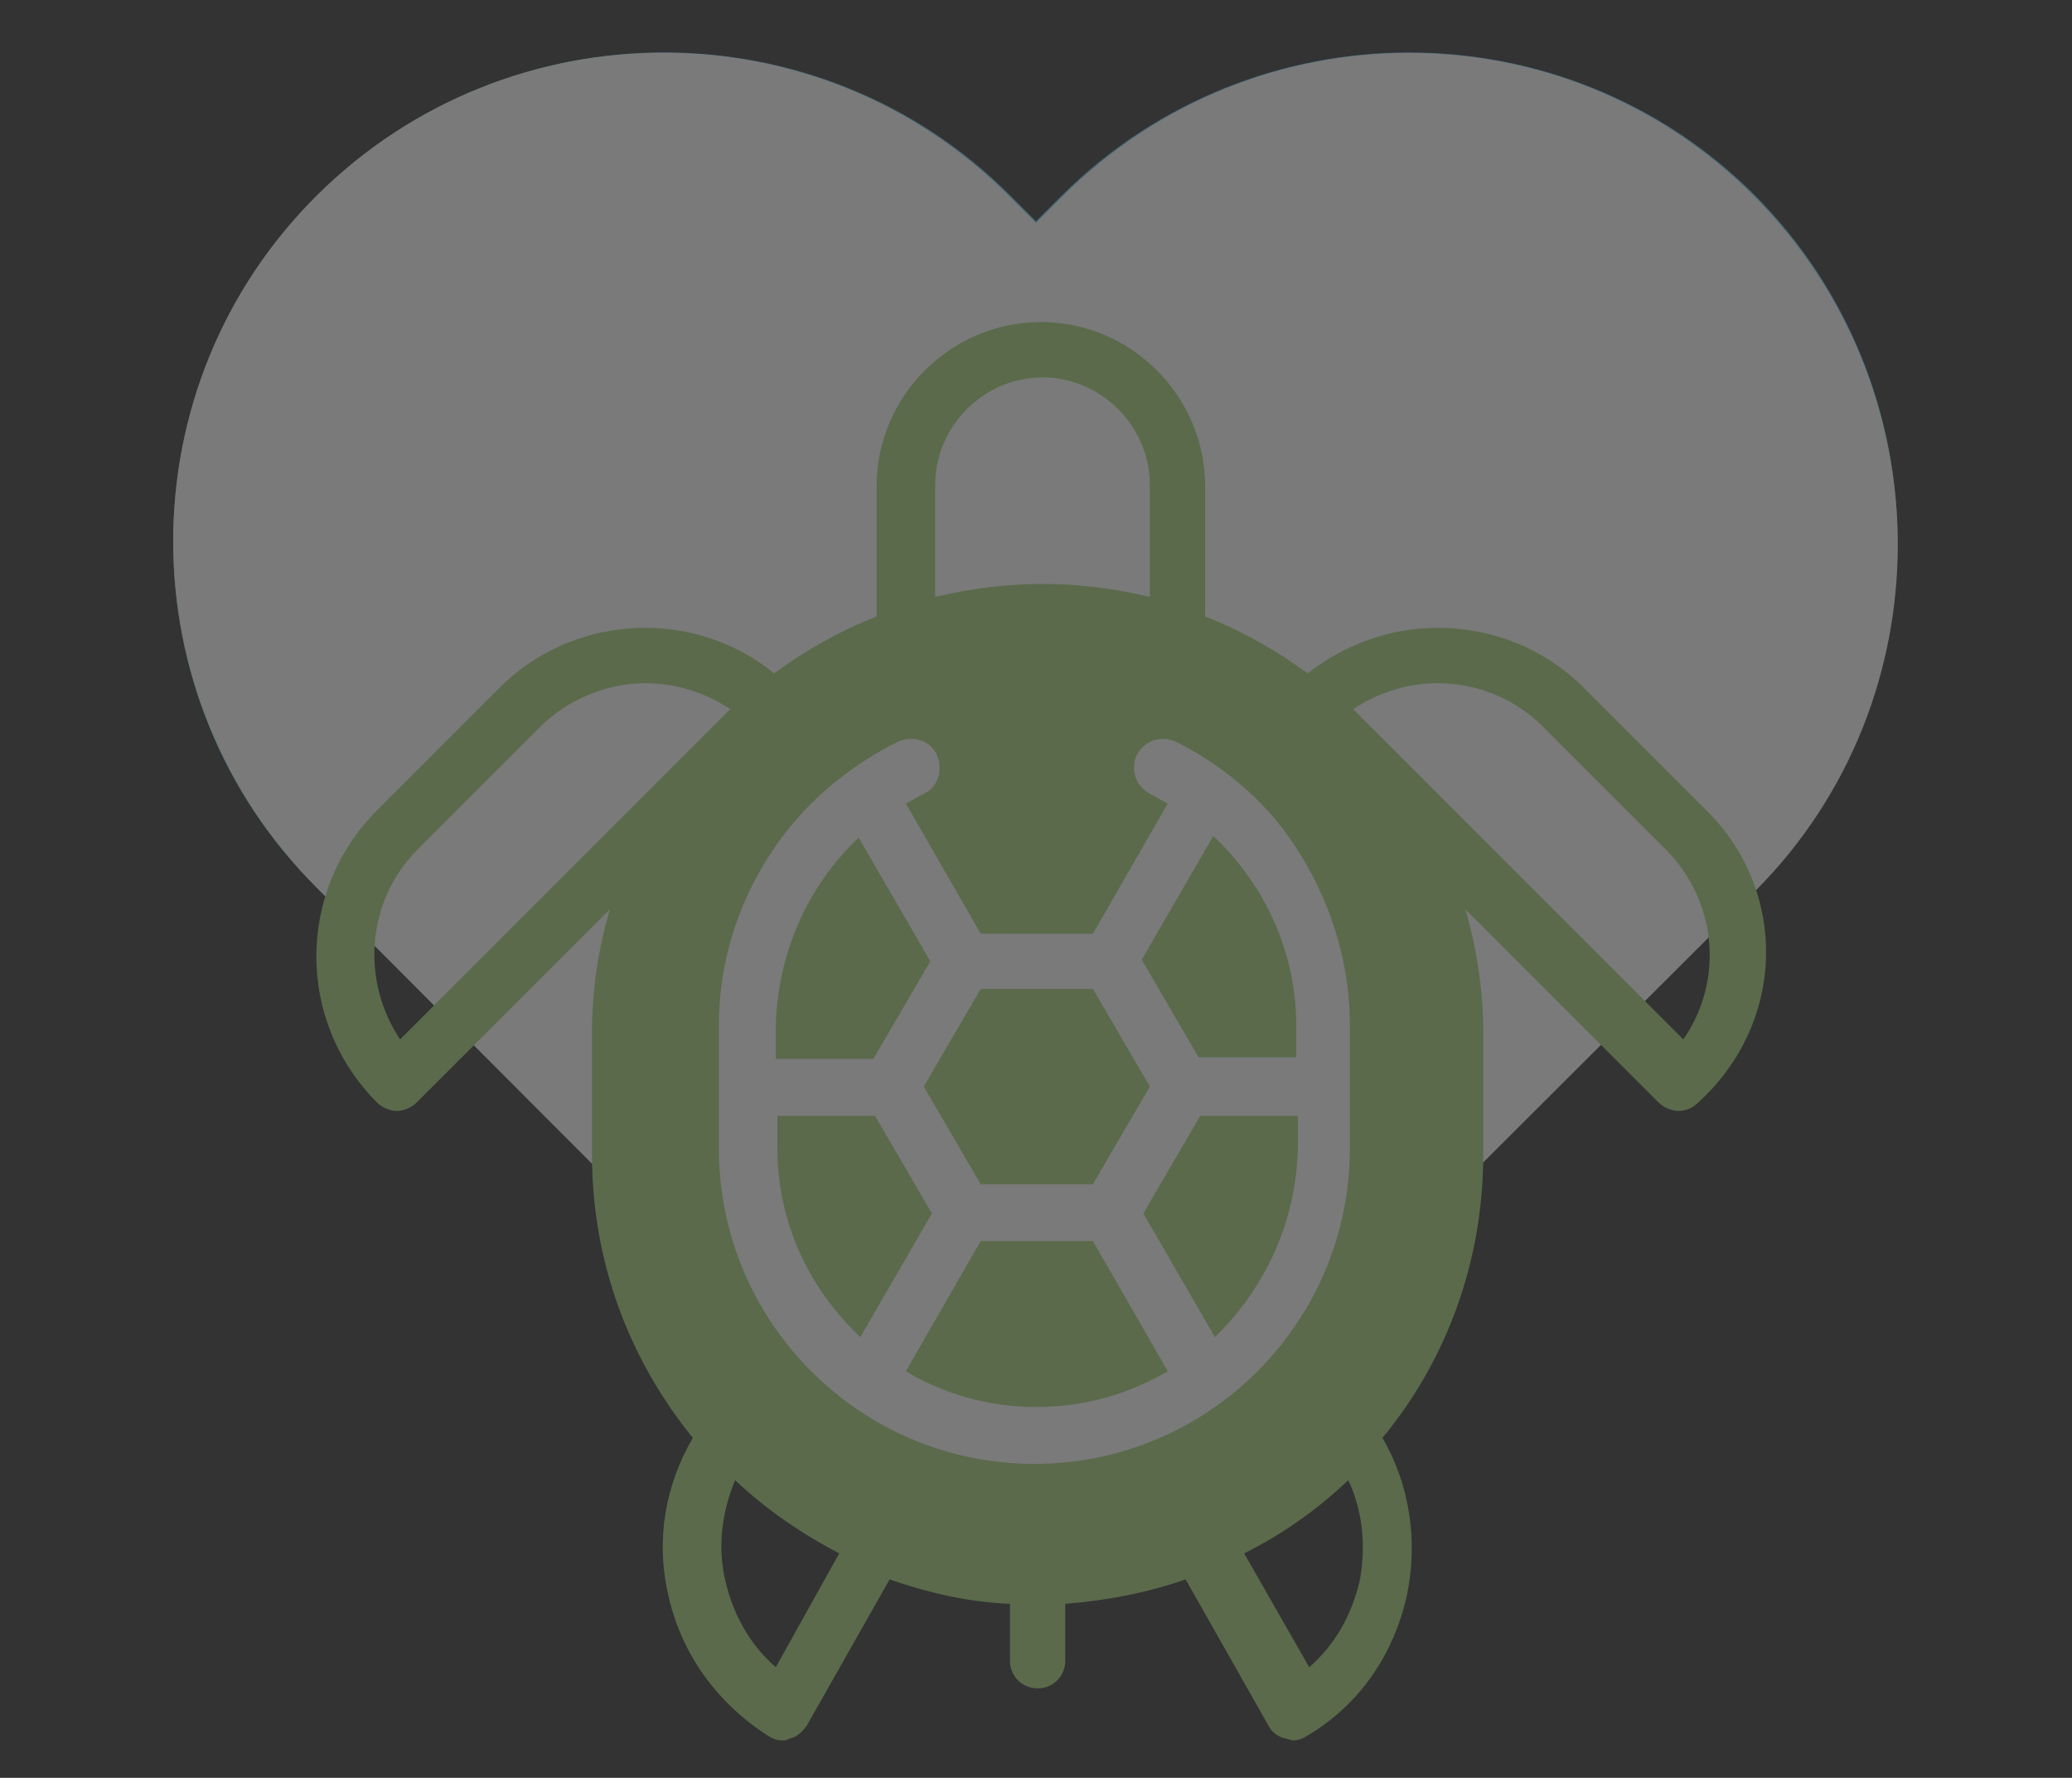 <?xml version="1.0" encoding="utf-8"?>
<!-- Generator: Adobe Illustrator 24.3.0, SVG Export Plug-In . SVG Version: 6.00 Build 0)  -->
<svg version="1.1" id="Layer_1" xmlns="http://www.w3.org/2000/svg" xmlns:xlink="http://www.w3.org/1999/xlink" x="0px" y="0px"
	 viewBox="0 0 127.4 109.3" style="enable-background:new 0 0 127.4 109.3;" xml:space="preserve">
<rect x="0" y="0" width="127.4" height="109.3" fill="#333333" stroke="none"/>
<style type="text/css">
	.st0{opacity:0.35;}
	.st1{fill:#5ECBF4;}
	.st2{fill:#FFFFFF;}
	.st3{fill:#A4D077;}
	.st4{fill:none;}
</style>
<g class="st0">
	<path class="st1" d="M63.6,98.3c-0.3,0-0.6-0.1-0.9-0.4L19.5,54.6C7.7,42.9,7.7,23.8,19.5,12c11.8-11.7,30.9-11.7,42.6,0l1.6,1.6
		l1.6-1.6c11.8-11.7,30.9-11.7,42.6,0c11.7,11.8,11.7,30.9,0,42.6L64.5,98C64.2,98.2,63.9,98.3,63.6,98.3"/>
	<path class="st2" d="M107.9,12.1c-11.7-11.8-30.8-11.8-42.6,0l-1.6,1.6l-1.6-1.6C50.4,0.3,31.3,0.3,19.5,12
		c-11.8,11.7-11.8,30.8,0,42.6L62.8,98c0.2,0.2,0.5,0.4,0.9,0.4c0.3,0,0.6-0.1,0.9-0.4l43.4-43.3C119.6,43,119.6,23.9,107.9,12.1"/>
	<path class="st3" d="M103.5,63.9L83.2,43.6c1.5-1,3.3-1.6,5.2-1.6c2.5,0,4.8,1,6.5,2.7l7.5,7.5C105.6,55.4,106,60.3,103.5,63.9
		 M83.6,97.2c-0.5,2.1-1.5,3.9-3.1,5.3l-4-7c2.4-1.2,4.5-2.7,6.4-4.5C83.8,92.9,84,95.1,83.6,97.2 M47.7,102.5
		c-1.6-1.4-2.6-3.2-3.1-5.3c-0.5-2.1-0.2-4.3,0.6-6.2c1.9,1.8,4.1,3.3,6.4,4.5L47.7,102.5z M24.6,63.9c-2.4-3.6-2.1-8.5,1.1-11.7
		l7.5-7.5c1.7-1.7,4.1-2.7,6.5-2.7c1.9,0,3.7,0.6,5.2,1.6L24.6,63.9z M57.5,29.8c0-3.6,3-6.6,6.6-6.6c3.6,0,6.6,3,6.6,6.6v6.9
		c-2.1-0.5-4.3-0.8-6.6-0.8c-2.3,0-4.5,0.3-6.6,0.8V29.8z M104.9,49.8l-7.5-7.5c-2.4-2.4-5.6-3.7-9-3.7c-2.9,0-5.7,1-8,2.8
		c-1.9-1.4-4-2.6-6.3-3.5v-8c0-5.5-4.5-10.1-10.1-10.1c-5.5,0-10.1,4.5-10.1,10.1v8c-2.3,0.9-4.4,2.1-6.3,3.5
		c-2.2-1.8-5-2.8-7.9-2.8c-3.4,0-6.6,1.3-9,3.7l-7.5,7.5c-5,5-5,13,0,18c0.3,0.3,0.8,0.5,1.2,0.5s0.9-0.2,1.2-0.5l11.9-11.9
		c-0.7,2.4-1.1,4.9-1.1,7.6v7.5c0,6.6,2.3,12.6,6.2,17.4c-1.7,2.9-2.3,6.3-1.5,9.7c0.8,3.6,3,6.6,6.1,8.6c0.3,0.2,0.6,0.3,0.9,0.3
		c0.1,0,0.3,0,0.4-0.1c0.5-0.1,0.8-0.4,1.1-0.8l5.1-9c2.3,0.8,4.8,1.4,7.4,1.5v3.5c0,1,0.8,1.7,1.7,1.7c1,0,1.7-0.8,1.7-1.7v-3.5
		c2.6-0.2,5.1-0.7,7.4-1.5l5.1,9c0.2,0.4,0.6,0.7,1.1,0.8c0.1,0,0.3,0.1,0.4,0.1c0.3,0,0.6-0.1,0.9-0.3c3.2-1.9,5.3-5,6.1-8.6
		c0.7-3.3,0.2-6.8-1.5-9.7c3.9-4.7,6.2-10.8,6.2-17.4v-7.5c0-2.6-0.4-5.2-1.1-7.6l11.9,11.9c0.3,0.3,0.8,0.5,1.2,0.5
		c0.5,0,0.9-0.2,1.2-0.5C109.9,62.8,109.9,54.7,104.9,49.8"/>
	<path class="st2" d="M74.7,82.2l-4.4-7.6l3.5-6h6v2C79.7,75.2,77.7,79.3,74.7,82.2 M55.7,84.3l4.6-8h6.9l4.6,8
		c-2.4,1.4-5.1,2.2-8.1,2.2C60.8,86.5,58,85.7,55.7,84.3 M47.8,70.6v-2h6l3.5,6l-4.4,7.6C49.8,79.3,47.8,75.2,47.8,70.6 M52.8,51.5
		l4.4,7.6l-3.5,6h-6v-2C47.8,58.6,49.7,54.4,52.8,51.5 M67.2,72.8h-6.9l-3.5-6l3.5-6h6.9l3.5,6L67.2,72.8z M79.7,63v2h-6l-3.5-6
		l4.4-7.6C77.8,54.4,79.7,58.6,79.7,63 M72.3,45.6c-0.9-0.4-1.9-0.1-2.4,0.8c-0.4,0.9-0.1,1.9,0.8,2.4c0.4,0.2,0.7,0.4,1.1,0.6
		l-4.6,8h-6.9l-4.6-8c0.4-0.2,0.7-0.4,1.1-0.6c0.9-0.4,1.2-1.5,0.8-2.4c-0.4-0.9-1.5-1.2-2.4-0.8c-3.2,1.6-6,4-7.9,7
		c-2,3.1-3.1,6.7-3.1,10.4v7.6c0,10.7,8.7,19.4,19.4,19.4c10.7,0,19.4-8.7,19.4-19.4V63c0-3.7-1.1-7.3-3-10.4
		C78.2,49.6,75.5,47.2,72.3,45.6"/>
	<path class="st4" d="M107.9,12.1c-11.7-11.8-30.8-11.8-42.6,0l-1.6,1.6l-1.6-1.6C50.4,0.3,31.3,0.3,19.5,12
		c-11.8,11.7-11.8,30.8,0,42.6L62.8,98c0.2,0.2,0.5,0.4,0.9,0.4c0.3,0,0.6-0.1,0.9-0.4l43.4-43.3C119.6,43,119.6,23.9,107.9,12.1"/>
	<rect x="9.9" y="2.5" class="st4" width="107.5" height="96.6"/>
</g>
</svg>
